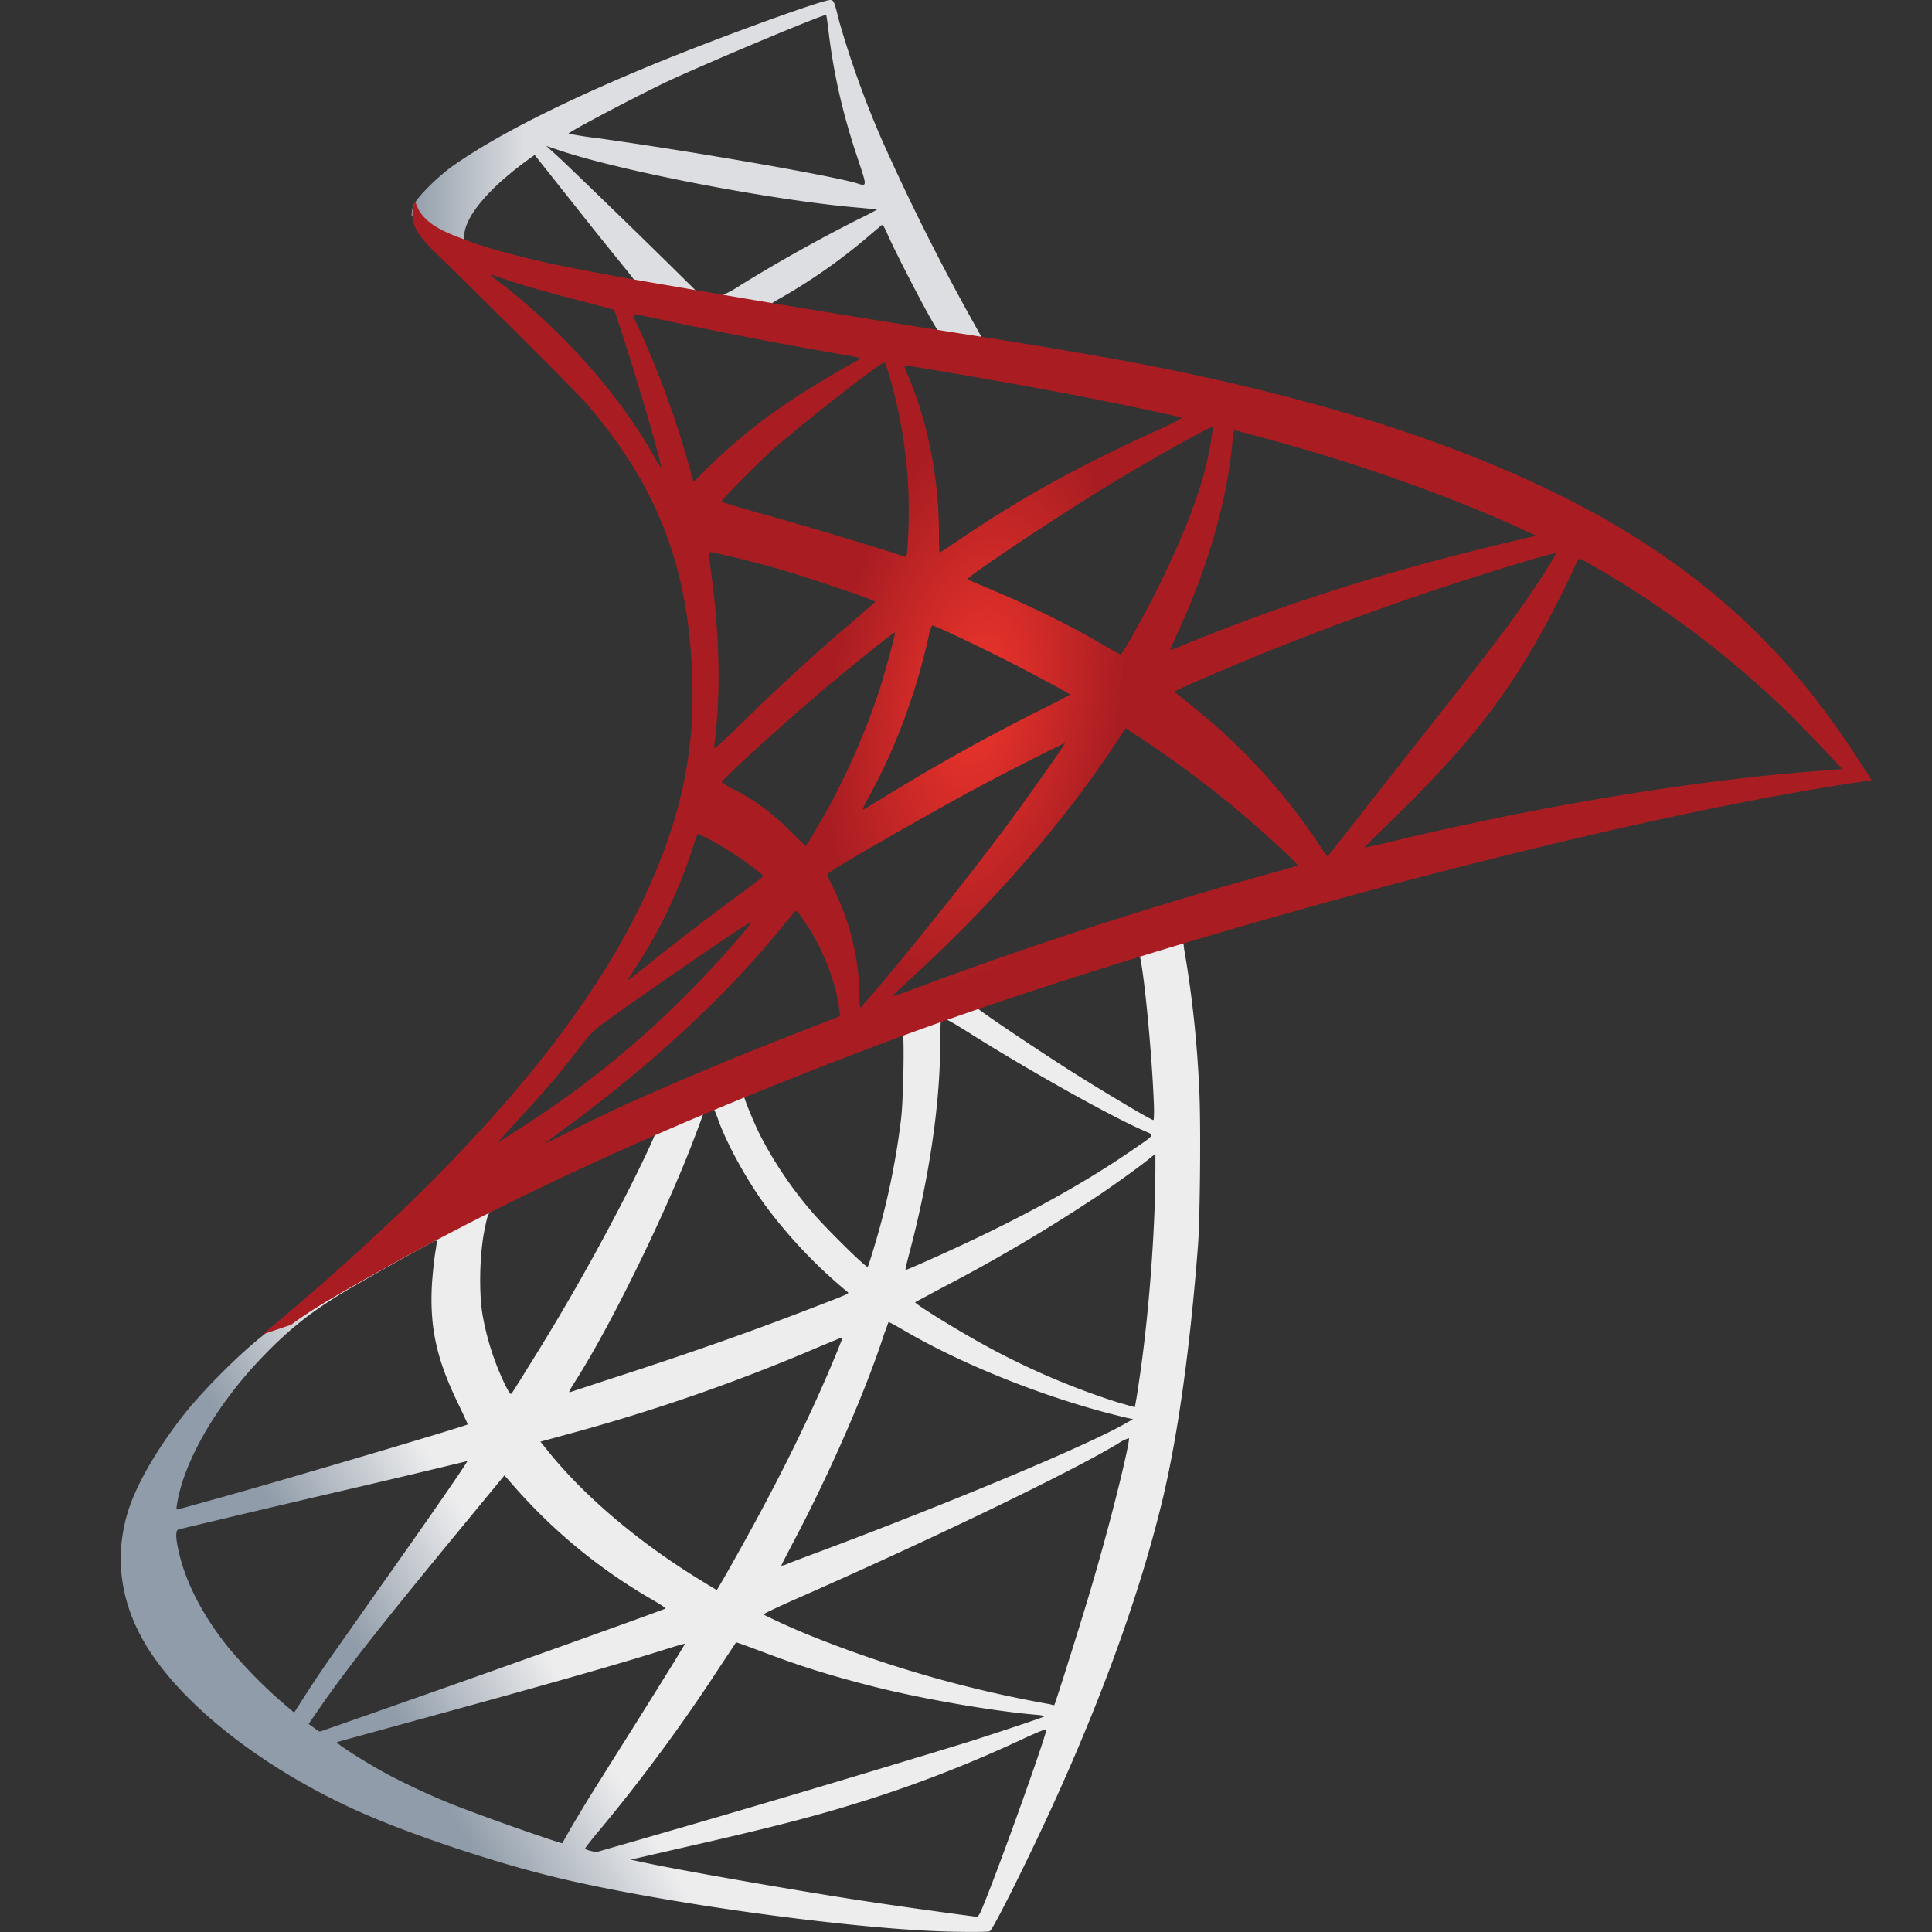 <svg xmlns="http://www.w3.org/2000/svg" width="32" height="32" fill="none" viewBox="0 0 32 32"><rect x="0" y="0" width="32" height="32" fill="#333333" stroke="none"/><path fill="url(#a)" d="m20.31 14.938-6.357 2.092-5.53 2.46-1.547.413c-.394.377-.807.76-1.254 1.148-.49.426-.947.813-1.298 1.094-.389.31-.965.892-1.258 1.26-.438.552-.784 1.138-.933 1.588-.264.814-.134 1.638.375 2.398.654.969 1.956 1.957 3.474 2.63.774.344 2.076.785 3.056 1.032 1.629.417 4.78.867 6.515.935.35.014.822.014.84 0 .04-.024.308-.543.62-1.187 1.067-2.194 1.836-4.253 2.254-6.011.25-1.066.447-2.485.576-4.166.034-.47.049-2.044.02-2.577a18.25 18.25 0 0 0-.24-2.271c-.02-.102-.025-.194-.015-.199.02-.014.077-.034.86-.262l-.158-.377Zm-1.451.857c.057 0 .211 1.487.25 2.427.01.198.004.33-.005.33-.039 0-.812-.461-1.365-.81-.48-.305-1.393-.915-1.537-1.032-.049-.033-.044-.038.35-.174.668-.228 2.254-.741 2.307-.741ZM15.62 16.87c.044 0 .154.063.418.228.99.625 2.335 1.38 2.912 1.632.178.078.197.049-.212.33-.874.6-1.965 1.191-3.3 1.787-.236.107-.433.189-.438.189-.01 0 .02-.121.058-.266.322-1.207.505-2.427.514-3.406.005-.484.005-.484.048-.499-.01.005-.005.005 0 .005Zm-.668.257c.03.029.01 1.114-.028 1.41a12.413 12.413 0 0 1-.442 2.107c-.053.179-.101.329-.11.339-.02.024-.678-.625-.895-.877a6.557 6.557 0 0 1-.884-1.298c-.11-.218-.283-.644-.269-.659.077-.053 2.61-1.041 2.628-1.022Zm-3.142 1.245c.005 0 .01 0 .015.005.01.01.043.087.072.174.153.422.5 1.042.797 1.439a8.18 8.18 0 0 0 1.345 1.41c.03.028.039.023-.744.324-.908.349-1.898.697-3.032 1.065-.27.088-.542.177-.812.267-.043.014-.029-.01.096-.208.562-.887 1.417-2.626 1.898-3.856.082-.213.163-.426.178-.475.019-.068.043-.092.105-.126.034-.01.068-.02.082-.02Zm-.96.402c.014.01-.231.528-.472 1.002a37.617 37.617 0 0 1-1.657 2.912 12.94 12.94 0 0 1-.24.382c-.024.034-.034.025-.111-.125A4.467 4.467 0 0 1 8 21.82c-.072-.378-.058-1.037.024-1.444.062-.3.058-.295.202-.368.615-.315 2.604-1.255 2.623-1.235Zm8.287.339v.203c0 1.08-.115 2.563-.283 3.643a5.74 5.74 0 0 1-.058.349s-.14-.039-.303-.087a12.34 12.34 0 0 1-2.21-.955c-.466-.256-1.143-.678-1.124-.697.005-.005.207-.112.442-.238a28.25 28.25 0 0 0 2.628-1.554c.293-.199.735-.519.831-.606l.077-.058ZM7.222 20.547c.019 0 .014.038-.015.213-.019.126-.043.358-.053.518-.038.707.077 1.23.423 1.947.096.199.173.364.168.368-.033.03-3.214.97-4.213 1.245l-.577.16c-.034.01-.038.005-.024-.077.11-.712.649-1.642 1.398-2.427.5-.523.899-.828 1.581-1.22.49-.282 1.244-.703 1.302-.723 0-.004.005-.004.01-.004Zm7.495 1.351c.005-.005.12.058.26.14 1.028.601 2.46 1.158 3.68 1.444l.11.024-.154.087c-.639.359-2.738 1.24-4.886 2.05-.312.116-.62.232-.677.256a.342.342 0 0 1-.11.034c0-.005.086-.174.196-.383.6-1.133 1.206-2.514 1.514-3.473.038-.092.062-.174.067-.179Zm-.764.252c.005.005-.034.107-.082.223-.418 1.022-.965 2.136-1.667 3.386-.178.32-.327.576-.332.576-.004 0-.148-.087-.321-.194-1.019-.63-1.922-1.404-2.513-2.155l-.087-.107.438-.12a31.21 31.21 0 0 0 4.218-1.468c.188-.078.341-.141.346-.141Zm4.747 1.671s.005.005 0 0c.005.112-.24 1.11-.442 1.831-.168.606-.312 1.08-.577 1.918-.115.368-.216.674-.22.674a.315.315 0 0 1-.063-.015 19.963 19.963 0 0 1-3.906-1.11 11.225 11.225 0 0 1-.846-.377c-.01-.01.279-.145.644-.305 2.186-.964 4.454-2.059 5.232-2.529a.624.624 0 0 1 .178-.087ZM7.74 24.2c.01.01-.6.896-1.455 2.102l-.774 1.1c-.13.184-.326.474-.437.649l-.202.315-.216-.184a8.031 8.031 0 0 1-.894-.92c-.413-.519-.692-1.066-.802-1.565-.053-.233-.053-.35-.005-.364.072-.019 1.355-.324 2.556-.605a210.24 210.24 0 0 0 2.23-.528Zm.616.237.153.175a9.035 9.035 0 0 0 2.254 1.86c.153.087.269.164.26.17-.034.024-2.97 1.075-4.33 1.55-.764.27-1.393.489-1.398.489a.819.819 0 0 1-.096-.064l-.087-.063.14-.203c.451-.659 1.018-1.38 2.253-2.882l.85-1.032Zm3.834 2.766c.005-.005.216.073.475.17.625.237 1.12.387 1.783.557.817.208 1.999.412 2.695.47.106.01.164.019.145.034-.034.019-.74.256-1.26.421a339.959 339.959 0 0 1-6.13 1.816c-.048.01-.207-.034-.207-.053 0-.01.116-.16.255-.324a28.74 28.74 0 0 0 1.95-2.645c.16-.242.294-.441.294-.446Zm-.846.024c.005.005-.336.557-.932 1.507-.255.402-.538.857-.64 1.017-.095.155-.24.397-.32.533l-.14.247-.072-.02a39.845 39.845 0 0 1-1.71-.61c-.4-.16-.813-.353-1.12-.518-.385-.208-.865-.519-.827-.528.01-.005.668-.184 1.46-.402 2.105-.577 3.273-.91 4.037-1.153.14-.044.26-.078.264-.073Zm5.982 1.415h.005c.019.048-.76 2.228-1.043 2.916-.062.155-.086.194-.12.189a96.919 96.919 0 0 1-1.898-.267c-1.196-.184-3.205-.537-3.71-.654l-.114-.024.715-.165c1.538-.348 2.278-.537 3.027-.77.947-.29 1.884-.654 2.83-1.1.15-.067.274-.12.308-.125Z"/><path fill="url(#b)" d="M13.756 0c-.105-.014-1.811.606-2.911 1.056-1.485.61-2.638 1.192-3.35 1.696-.263.189-.595.523-.648.653a.456.456 0 0 0-.029.165l.644.615 1.533.494 3.647.66 4.17.72.043-.362c-.014 0-.024-.005-.038-.005l-.548-.087-.11-.199a37.581 37.581 0 0 1-1.557-3.1A16.101 16.101 0 0 1 13.9.354c-.081-.33-.09-.349-.144-.354Zm-.077.247h.005c.005.005.024.14.043.3.082.679.231 1.333.467 2.04.177.533.177.504-.03.44-.49-.135-2.685-.518-4.275-.74a6.305 6.305 0 0 1-.471-.073c-.02-.02 1.148-.635 1.662-.877.658-.305 2.465-1.065 2.6-1.09Zm-4.631 2.17.187.063c1.019.35 3.58.843 4.992.96.159.014.293.029.298.029.005.004-.13.077-.303.16a26.47 26.47 0 0 0-1.95 1.09 1.99 1.99 0 0 1-.313.174c-.019 0-.12-.02-.225-.034l-.193-.03-.48-.474a202.69 202.69 0 0 0-1.763-1.71l-.25-.228Zm-.192.15.677.853c.37.47.745.93.827 1.032.081.102.148.184.144.189-.02.014-.98-.175-1.49-.29-.524-.122-.74-.18-1.062-.282l-.264-.087v-.068c.005-.324.413-.809 1.105-1.303l.063-.044ZM14.61 3.73c.02 0 .044.044.101.174.164.364.673 1.342.798 1.531.039.063.106.068-.572-.043-1.629-.267-2.152-.354-2.152-.364 0-.005.048-.039.11-.072a9.38 9.38 0 0 0 1.466-1.022c.11-.093.211-.18.23-.194.005-.01.015-.015.02-.01Z"/><path fill="url(#c)" d="M6.88 3.336s-.106.17-.005.421c.062.155.245.344.452.538 0 0 2.138 2.102 2.397 2.403 1.182 1.375 1.696 2.732 1.744 4.601.03 1.202-.197 2.258-.759 3.483-1 2.2-3.109 4.626-6.361 7.32l.475-.16c.308-.233.726-.48 1.706-1.023 2.263-1.25 4.81-2.398 7.933-3.58 4.497-1.705 11.891-3.7 16.1-4.35l.437-.067-.067-.107c-.384-.6-.649-.973-.966-1.37-.922-1.153-2.042-2.088-3.411-2.863-1.884-1.06-4.32-1.89-7.404-2.504-.581-.117-1.86-.34-2.897-.5-2.2-.343-3.623-.58-5.19-.852a53.857 53.857 0 0 1-1.96-.363c-.288-.063-.84-.194-1.273-.344-.346-.136-.846-.271-.951-.683Zm1.24 1.211c.004-.005.081.024.182.058.183.063.418.136.697.213.21.059.422.115.634.17.288.072.528.14.533.14.034.034.52 1.599.682 2.2.063.227.111.42.106.42a.981.981 0 0 1-.12-.188c-.562-.998-1.451-2.01-2.48-2.824a2.052 2.052 0 0 1-.235-.189Zm2.363.659c.024 0 .13.014.26.043a76.81 76.81 0 0 0 3.219.625c.158.024.283.053.283.063 0 .01-.057.044-.13.082-.158.083-.797.465-1.008.61a9.22 9.22 0 0 0-1.36 1.095c-.14.14-.26.257-.26.257s-.028-.082-.052-.184a15.785 15.785 0 0 0-.86-2.373 2.087 2.087 0 0 1-.097-.223c0 .01 0 .005.005.005Zm4.161.799c.029.01.077.174.173.538a7.99 7.99 0 0 1 .23 2.218c-.009.204-.019.392-.028.417l-.014.048-.25-.082a75.169 75.169 0 0 0-2.066-.615c-.409-.112-.74-.214-.74-.223 0-.03.596-.63.85-.858.485-.43 1.802-1.458 1.845-1.443Zm.332.048c.014-.014 1.989.33 2.887.504.668.13 1.639.334 1.696.359.03.01-.072.067-.394.213-1.268.576-2.21 1.094-3.147 1.724-.245.165-.451.3-.456.3-.005 0-.01-.14-.01-.31 0-.92-.182-1.85-.519-2.635a.731.731 0 0 1-.057-.155Zm5.107 1.018c.015.014-.048.406-.106.639-.173.722-.639 1.792-1.21 2.8-.101.179-.193.324-.202.33-.01.004-.14-.069-.289-.156-.557-.33-1.191-.64-1.883-.93-.192-.082-.36-.15-.365-.16-.034-.029 1.513-1.06 2.33-1.555.649-.397 1.706-.988 1.725-.968Zm.365.058c.043 0 .918.242 1.374.378 1.13.339 2.427.818 3.272 1.206l.35.16-.244.058c-2.066.48-3.834 1.031-5.54 1.729-.14.058-.264.106-.274.106-.01 0 .039-.111.101-.247.514-1.1.846-2.247.928-3.226.004-.092.019-.164.033-.164Zm-8.706 2.015c.014-.015.682.145 1.043.247.547.155 1.71.547 1.71.576 0 .005-.13.116-.283.252a34.788 34.788 0 0 0-1.96 1.792 6.98 6.98 0 0 1-.409.378c-.01 0-.014-.029-.01-.068.11-.813.087-1.86-.067-2.92-.014-.136-.029-.252-.024-.257Zm14.035.014c.01.01-.308.514-.51.8-.288.416-.71.968-1.667 2.18-.504.639-1.072 1.36-1.259 1.603-.192.242-.35.445-.355.445-.005 0-.067-.087-.135-.194a9.982 9.982 0 0 0-1.946-2.165 11.286 11.286 0 0 0-.355-.29.53.53 0 0 1-.096-.083c0-.014.816-.368 1.436-.62a49.026 49.026 0 0 1 3.676-1.322c.581-.184 1.2-.363 1.21-.354Zm.37.097c.019-.005.134.053.273.136a16.309 16.309 0 0 1 3.215 2.431c.254.252.884.911.874.916 0 0-.22.02-.48.039-2.023.155-4.613.586-7.102 1.191a9.665 9.665 0 0 1-.326.073c-.01 0 .178-.19.413-.417 1.46-1.419 2.128-2.315 2.916-3.914.11-.237.207-.44.216-.455-.004 0-.004 0 0 0Zm-10.7 1.105c.067.014.691.31 1.162.547.433.218 1.081.567 1.115.596.005.005-.226.126-.51.266-.903.455-1.676.886-2.483 1.38-.231.141-.423.257-.428.257-.02 0-.014-.02.115-.257.433-.794.779-1.743.976-2.668.019-.073.038-.121.053-.121Zm-.625.116c.014.014-.149.61-.25.935a11.983 11.983 0 0 1-.85 1.966c-.077.136-.193.334-.255.446l-.12.194-.27-.262a3.533 3.533 0 0 0-.893-.664 1.287 1.287 0 0 1-.23-.135c0-.039.821-.79 1.45-1.332.452-.393 1.403-1.163 1.418-1.148Zm3.82 1.584.235.155c.538.353 1.172.823 1.658 1.235.273.228.802.707.908.823l.057.063-.389.112a70.187 70.187 0 0 0-5.886 1.898 6.82 6.82 0 0 1-.422.15c-.03 0-.053.025.442-.435 1.268-1.177 2.392-2.476 3.229-3.74l.168-.261Zm-1.005.252c.01.01-.648.944-1.042 1.472a65.51 65.51 0 0 1-1.884 2.373c-.24.286-.446.524-.456.529-.014.004-.02-.068-.02-.18 0-.586-.148-1.21-.408-1.744-.11-.222-.13-.276-.105-.3.091-.082 1.49-.886 2.373-1.366.596-.32 1.528-.794 1.543-.784Zm-6.073 1.501c.015 0 .125.058.25.126.308.17.582.359.827.562.01.01-.116.112-.28.232a45.04 45.04 0 0 0-1.55 1.182c-.424.34-.438.35-.39.277.317-.49.476-.766.644-1.12.149-.314.298-.687.403-1.012.039-.14.087-.247.096-.247Zm1.62 1.279c.024-.005.052.039.182.232.274.412.485.964.538 1.41l.01.097-.658.257a59.14 59.14 0 0 0-2.999 1.254c-.206.097-.566.271-.802.388a6.162 6.162 0 0 1-.428.208c0-.005.15-.116.332-.252 1.437-1.051 2.681-2.204 3.613-3.357.101-.12.192-.232.202-.237h.01Zm-.745.184c.02.02-.529.644-.903 1.027-.928.954-1.845 1.7-2.984 2.427l-.288.184c-.034.02.01-.03.509-.577.317-.344.557-.634.831-.993.183-.237.216-.27.48-.46.707-.513 2.336-1.627 2.355-1.608Z"/><defs><linearGradient id="a" x1="6.782" x2="9.09" y1="28.833" y2="27.481" gradientUnits="userSpaceOnUse"><stop stop-color="#909CA9"/><stop offset="1" stop-color="#EDEDEE"/></linearGradient><linearGradient id="b" x1="6.835" x2="8.685" y1="3.021" y2="3.021" gradientUnits="userSpaceOnUse"><stop stop-color="#939FAB"/><stop offset="1" stop-color="#DCDEE1"/></linearGradient><radialGradient id="c" cx="0" cy="0" r="1" gradientTransform="rotate(-171.389 8.519 5.177) scale(2.385 4.808)" gradientUnits="userSpaceOnUse"><stop stop-color="#EE352C"/><stop offset="1" stop-color="#A91D22"/></radialGradient></defs></svg>